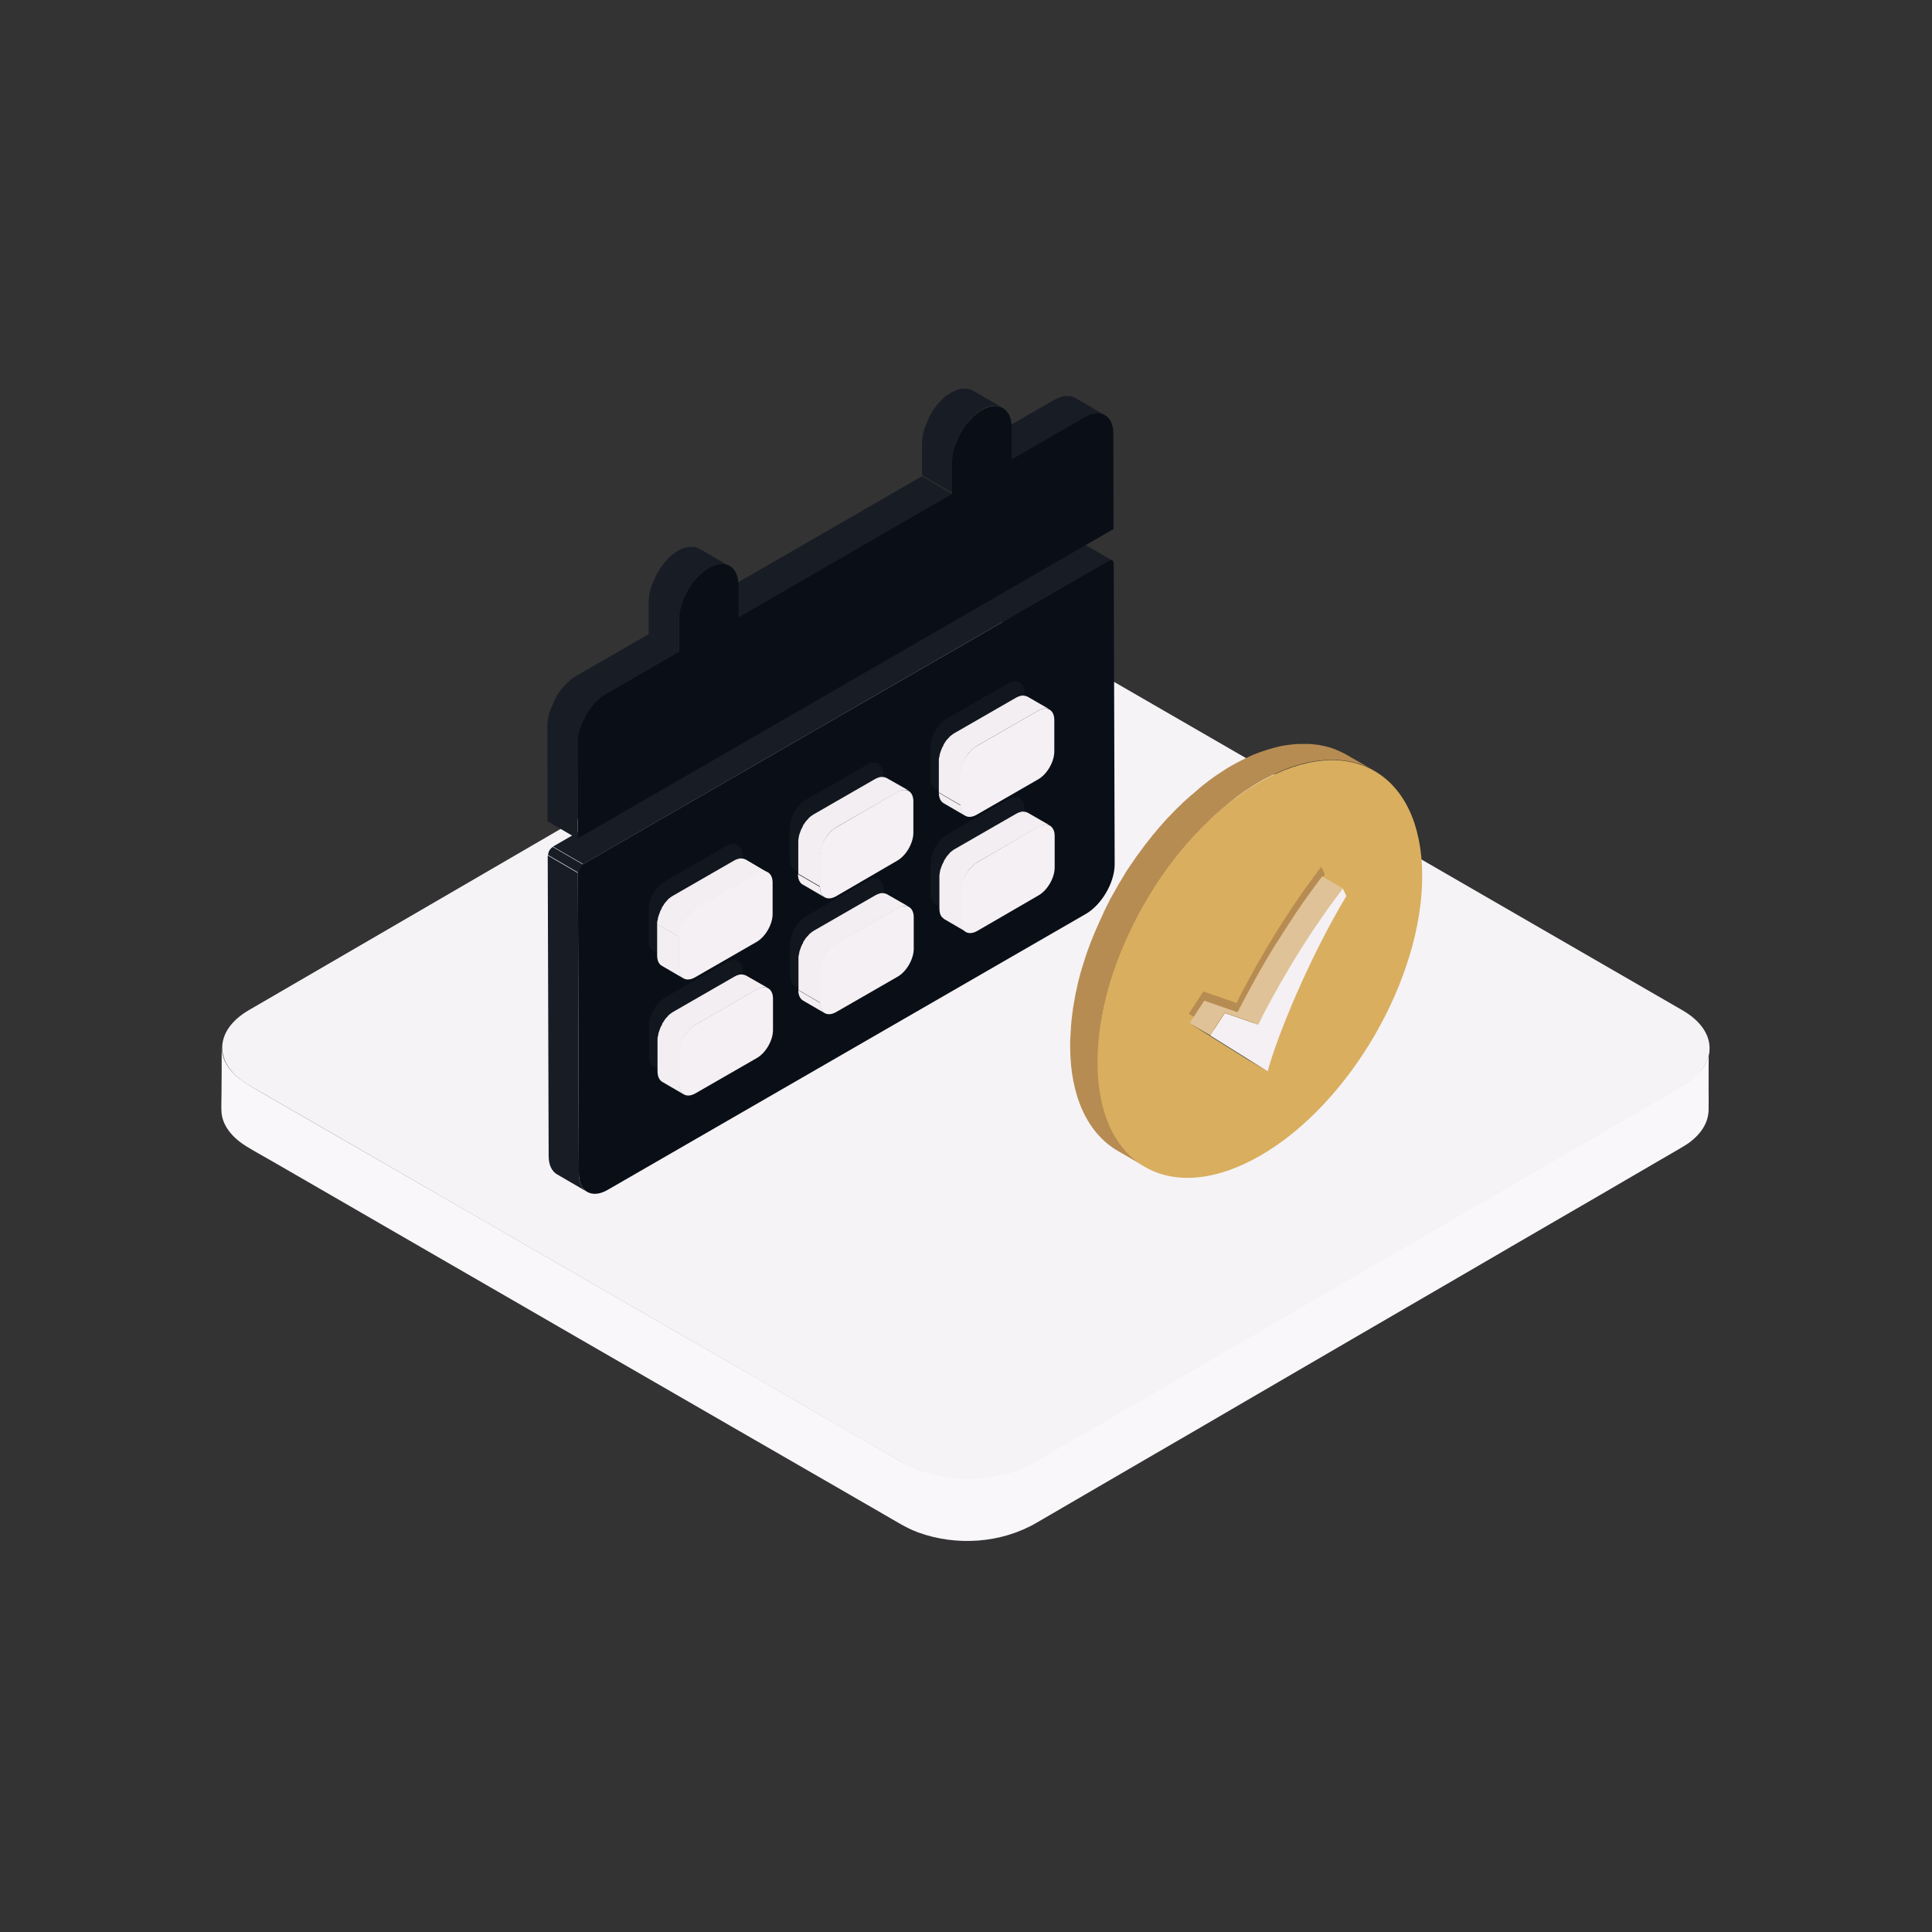 <!DOCTYPE svg PUBLIC "-//W3C//DTD SVG 1.1//EN" "http://www.w3.org/Graphics/SVG/1.1/DTD/svg11.dtd">
<!-- Uploaded to: SVG Repo, www.svgrepo.com, Transformed by: SVG Repo Mixer Tools -->
<svg width="800px" height="800px" viewBox="0 0 1024 1024" class="icon" version="1.1" xmlns="http://www.w3.org/2000/svg" fill="#000000">
<rect x="0" y="0" width="1024" height="1024" fill="#333333" stroke="none"/>
<g id="SVGRepo_bgCarrier" stroke-width="0"/>
<g id="SVGRepo_tracerCarrier" stroke-linecap="round" stroke-linejoin="round"/>
<g id="SVGRepo_iconCarrier">
<path d="M906 557c-1.1 11-11.2 16.5-19.8 21.5-8 4.6-16 9.3-23.9 13.9-12.8 7.4-25.5 14.8-38.3 22.2-16 9.3-31.9 18.6-47.9 27.8-17.6 10.2-35.2 20.5-52.9 30.7-17.7 10.3-35.4 20.6-53.2 30.9-16.3 9.5-32.5 18.9-48.8 28.4-13.3 7.7-26.5 15.4-39.8 23.1-8.7 5-17.4 10.1-26.1 15.1-6.6 3.8-12.8 7.6-20.3 9.8-19.5 5.6-41.1 3.7-58.7-6.5-6.3-3.7-12.7-7.3-19-11-11.6-6.7-23.1-13.3-34.7-20-15.2-8.8-30.4-17.6-45.6-26.3-17.3-10-34.7-20-52-30-17.9-10.3-35.8-20.7-53.7-31-16.9-9.8-33.8-19.5-50.8-29.3l-43.2-24.9c-10.3-6-20.7-11.9-31-17.9-4.7-2.7-9.4-5.4-14.1-8.2-7.4-4.3-14.7-11.1-14.7-20.3 0 8.4 0 16.8-0.1 25.3 0 3-0.2 6.1 0 9.2 0.6 8.1 7 14.4 13.7 18.4 4.1 2.5 8.3 4.8 12.5 7.2 10.8 6.2 21.6 12.5 32.4 18.7 15.6 9 31.1 18 46.7 27 18.5 10.7 37.1 21.4 55.6 32.1 19.3 11.2 38.6 22.3 58 33.5 18.4 10.6 36.7 21.2 55.1 31.8 15.3 8.8 30.5 17.6 45.8 26.4 10.3 6 20.7 11.9 31 17.9 6 3.4 11.9 7.3 18.4 9.7 20.3 7.4 44.1 5.8 62.8-5.1 7.1-4.1 14.2-8.3 21.3-12.4 13.1-7.6 26.2-15.2 39.2-22.8 17.1-9.9 34.1-19.8 51.2-29.8 19.1-11.1 38.2-22.2 57.2-33.3l57.3-33.3c17.1-10 34.2-19.9 51.4-29.9 13.3-7.7 26.6-15.4 39.9-23.2 7.3-4.3 14.7-8.5 22-12.8 2.2-1.3 4.5-2.6 6.6-4.1 5.6-4.2 10-10 10.1-17.3 0.1-3.7 0-7.3 0-11 0-7.3 0-14.7 0.1-22 0.4 0.7 0.4 1.3 0.3 1.8 0 0.2 0.1-0.2 0 0zM906.1 555.4z" fill="#F9F7FA"/>
<path d="M891.8 535.5c19 11 19.1 28.9 0.2 39.9L547.6 775.5c-18.9 11-49.8 11-68.8 0L132.1 575.3c-19-11-19.1-28.9-0.2-39.9l344.4-200.2c18.9-11 49.8-11 68.8 0l346.7 200.3z" fill="#F5F3F6"/>
<path d="M588.2 297c0.2 0 0.3-0.1 0.4-0.1h0.4c0.1 0 0.3 0.1 0.4 0.1l-16-9.3s-0.1 0-0.1-0.1c0 0-0.1 0-0.1-0.1h-0.5-0.1-0.1c-0.1 0-0.2 0-0.2 0.1h-0.1-0.1-0.1c-0.1 0.1-0.3 0.1-0.4 0.2L293.1 448.7l16 9.3 278.5-160.8c0.2-0.1 0.4-0.1 0.6-0.2zM306.8 622l-0.5-159.3-16-9.3 0.5 159.3c0 4.8 1.7 8.1 4.4 9.7l16 9.3c-2.7-1.6-4.4-4.9-4.4-9.7zM306.6 461.4c0.1-0.5 0.3-0.9 0.6-1.3 0.2-0.4 0.5-0.8 0.8-1.1 0.3-0.3 0.7-0.6 1-0.8l-16-9.3c-0.3 0.2-0.6 0.4-0.9 0.7l-0.1 0.1-0.1 0.1c-0.1 0.1-0.2 0.2-0.2 0.3-0.1 0.1-0.1 0.2-0.2 0.2-0.1 0.1-0.1 0.2-0.2 0.2 0 0.1-0.1 0.2-0.1 0.2 0 0.1-0.1 0.1-0.1 0.2s-0.1 0.2-0.1 0.2c0 0.1-0.1 0.2-0.1 0.2 0 0.1-0.1 0.2-0.1 0.2 0 0.1-0.1 0.2-0.1 0.3v0.2c0 0.1-0.1 0.2-0.1 0.3 0 0.1 0 0.3-0.1 0.4v0.5l16 9.3c-0.1-0.2-0.1-0.6 0.1-1.1z" fill="#181C25"/>
<path d="M587.6 297.2c1.5-0.9 2.7-0.2 2.7 1.6l0.5 159.3c0 9.6-6.8 21.3-15.1 26.2L322 630.7c-8.3 4.8-15.2 0.9-15.2-8.7l-0.5-159.3c0-1.7 1.2-3.8 2.7-4.7l278.6-160.8z" fill="#0A0F17"/>
<path d="M577.5 220c0.4-0.1 0.7-0.3 1.1-0.4 0.2-0.1 0.5-0.1 0.7-0.2 0.2-0.1 0.4-0.1 0.6-0.1 0.3-0.1 0.5-0.1 0.8-0.1h1.7c0.4 0 0.8 0.1 1.1 0.1 0.1 0 0.2 0 0.3 0.1 0.3 0.1 0.6 0.1 0.8 0.2 0.1 0 0.2 0.1 0.3 0.1 0.3 0.1 0.7 0.3 1 0.5l-16-9.3h-0.1c-0.2-0.1-0.5-0.3-0.8-0.4 0 0-0.1 0-0.1-0.1-0.1 0-0.2-0.1-0.3-0.1-0.1 0-0.3-0.1-0.4-0.1-0.1 0-0.3-0.1-0.4-0.1-0.1 0-0.2 0-0.3-0.1h-0.2c-0.3-0.1-0.6-0.1-0.9-0.1h-2.2c-0.1 0-0.2 0.1-0.4 0.1s-0.4 0.1-0.6 0.1c-0.1 0-0.2 0-0.3 0.1-0.1 0-0.2 0.1-0.3 0.1-0.4 0.1-0.7 0.2-1.1 0.4-0.1 0-0.3 0.1-0.4 0.1-0.1 0-0.1 0.1-0.2 0.1-0.6 0.3-1.2 0.6-1.9 0.9l-38.7 22.3 16 9.3 38.7-22.3c0.6-0.4 1.3-0.7 1.9-0.9 0.2-0.1 0.4-0.2 0.6-0.2z" fill="#181C25"/>
<path d="M515.6 207s-0.1 0 0 0c-0.3-0.2-0.6-0.3-0.9-0.4 0 0-0.1 0-0.2-0.1-0.1 0-0.2-0.1-0.3-0.1-0.1 0-0.3-0.1-0.4-0.1-0.1 0-0.3-0.1-0.4-0.1-0.1 0-0.2 0-0.3-0.1h-0.2c-0.3-0.1-0.6-0.1-1-0.1h-2.2c-0.1 0-0.3 0.1-0.4 0.1-0.2 0-0.4 0.1-0.6 0.1-0.1 0-0.2 0-0.4 0.1-0.1 0-0.2 0.1-0.3 0.1-0.4 0.1-0.7 0.2-1.1 0.4-0.1 0.1-0.3 0.1-0.4 0.1-0.1 0-0.1 0.1-0.2 0.1-0.6 0.3-1.3 0.6-2 1l-1.5 0.9c-0.2 0.1-0.3 0.2-0.5 0.3-0.3 0.2-0.7 0.5-1 0.7-0.2 0.1-0.4 0.3-0.5 0.4-0.3 0.3-0.6 0.5-0.9 0.8-0.2 0.2-0.4 0.3-0.5 0.5l-0.3 0.3c-0.1 0.1-0.2 0.2-0.3 0.4l-1.1 1.1-0.3 0.3-0.3 0.3c-0.2 0.2-0.4 0.5-0.6 0.8-0.1 0.2-0.3 0.3-0.4 0.5-0.1 0.1-0.2 0.3-0.3 0.4-0.2 0.2-0.3 0.4-0.4 0.6-0.1 0.1-0.2 0.3-0.3 0.4-0.2 0.2-0.3 0.5-0.5 0.7-0.1 0.2-0.2 0.3-0.3 0.5 0 0.1-0.1 0.1-0.1 0.2-0.3 0.4-0.6 0.9-0.8 1.3v0.1c-0.1 0.1-0.1 0.2-0.2 0.3-0.2 0.3-0.4 0.6-0.5 1-0.1 0.1-0.2 0.3-0.2 0.4-0.1 0.2-0.2 0.3-0.2 0.5-0.1 0.1-0.1 0.3-0.2 0.4-0.2 0.4-0.3 0.7-0.5 1.1 0 0.1-0.1 0.2-0.1 0.2v0.1c-0.2 0.5-0.4 0.9-0.6 1.4 0 0.1-0.1 0.2-0.1 0.2-0.1 0.2-0.1 0.3-0.2 0.5s-0.2 0.5-0.3 0.7c-0.1 0.2-0.1 0.4-0.2 0.5-0.1 0.2-0.1 0.4-0.2 0.7 0 0.1-0.1 0.3-0.1 0.4-0.1 0.2-0.1 0.5-0.2 0.7-0.1 0.3-0.1 0.5-0.2 0.8 0 0.1-0.1 0.2-0.1 0.3 0 0.2-0.1 0.4-0.1 0.6-0.1 0.4-0.2 0.8-0.2 1.2 0 0.1 0 0.2-0.1 0.4v0.3c-0.1 0.9-0.2 1.8-0.2 2.7v17l16 9.3v-17c0-0.9 0.1-1.8 0.2-2.7 0-0.2 0-0.5 0.1-0.7 0.1-0.4 0.1-0.8 0.2-1.2 0.1-0.3 0.1-0.6 0.2-0.9 0.1-0.3 0.1-0.5 0.2-0.8 0.1-0.4 0.2-0.7 0.3-1.1 0.1-0.2 0.1-0.4 0.2-0.7 0.1-0.4 0.3-0.8 0.4-1.3 0.1-0.2 0.1-0.3 0.2-0.5 0.2-0.6 0.5-1.2 0.7-1.7 0-0.1 0.1-0.2 0.1-0.2 0.2-0.5 0.5-1 0.7-1.5 0.1-0.2 0.2-0.3 0.2-0.5 0.2-0.5 0.5-0.9 0.8-1.4 0.1-0.1 0.1-0.2 0.2-0.3 0.3-0.5 0.7-1.1 1-1.6 0.1-0.2 0.2-0.3 0.3-0.4 0.3-0.4 0.5-0.8 0.8-1.1 0.1-0.2 0.3-0.4 0.4-0.6 0.2-0.3 0.5-0.6 0.7-0.9 0.2-0.3 0.4-0.5 0.6-0.8 0.2-0.2 0.4-0.5 0.6-0.7 0.3-0.4 0.7-0.8 1-1.1l0.7-0.7c0.2-0.2 0.4-0.3 0.5-0.5 0.3-0.3 0.6-0.5 0.9-0.8 0.2-0.1 0.4-0.3 0.5-0.4 0.3-0.3 0.7-0.5 1-0.7 0.2-0.1 0.3-0.2 0.5-0.3 0.5-0.3 1-0.7 1.5-1 0.7-0.4 1.3-0.7 2-1 0.2-0.1 0.4-0.2 0.6-0.2 0.4-0.1 0.7-0.3 1.1-0.4 0.2-0.1 0.5-0.1 0.7-0.2 0.2-0.1 0.4-0.1 0.6-0.1 0.3-0.1 0.6-0.1 0.8-0.1h1.7c0.4 0 0.8 0.1 1.2 0.1 0.1 0 0.2 0 0.3 0.1l0.9 0.3c0.1 0 0.2 0.1 0.3 0.1 0.4 0.1 0.7 0.3 1 0.5l-16-9.2zM391.5 327l-16-9.3 113.2-65.3 16 9.3z" fill="#181C25"/>
<path d="M360.2 324.8c0.1-0.4 0.1-0.8 0.2-1.2 0.1-0.3 0.1-0.6 0.2-0.9 0.1-0.3 0.1-0.5 0.2-0.8 0.1-0.4 0.2-0.7 0.3-1.1 0.1-0.2 0.1-0.4 0.2-0.7 0.1-0.4 0.3-0.8 0.4-1.3 0.1-0.2 0.1-0.3 0.2-0.5 0.2-0.6 0.5-1.2 0.7-1.7 0-0.1 0.1-0.1 0.1-0.2 0.2-0.5 0.5-1 0.7-1.5 0.1-0.2 0.2-0.3 0.2-0.5 0.2-0.5 0.5-0.9 0.8-1.4 0.1-0.1 0.1-0.2 0.2-0.3 0.3-0.5 0.7-1.1 1-1.6 0.1-0.2 0.2-0.3 0.3-0.4 0.3-0.4 0.5-0.8 0.8-1.1 0.1-0.2 0.3-0.4 0.4-0.6 0.2-0.3 0.5-0.6 0.7-0.9 0.2-0.3 0.4-0.5 0.6-0.8 0.2-0.2 0.4-0.5 0.6-0.7 0.3-0.4 0.7-0.8 1-1.1l0.7-0.7c0.2-0.2 0.4-0.3 0.5-0.5 0.3-0.3 0.6-0.5 0.9-0.8 0.2-0.1 0.4-0.3 0.5-0.4 0.3-0.3 0.7-0.5 1-0.7 0.2-0.1 0.3-0.2 0.5-0.3 0.5-0.3 1-0.7 1.5-1 0.7-0.4 1.3-0.7 2-1 0.2-0.1 0.4-0.2 0.6-0.2 0.4-0.1 0.7-0.3 1.1-0.4 0.2-0.1 0.5-0.1 0.7-0.2 0.2-0.1 0.4-0.1 0.6-0.1 0.3-0.1 0.6-0.1 0.8-0.1h1.7c0.4 0 0.8 0.1 1.2 0.1 0.1 0 0.2 0 0.3 0.1l0.9 0.3c0.1 0 0.2 0.1 0.3 0.1 0.4 0.1 0.7 0.3 1 0.5l-16-9.3h-0.1c-0.3-0.1-0.5-0.3-0.8-0.4 0 0-0.1 0-0.2-0.1-0.1 0-0.2-0.1-0.3-0.1-0.1 0-0.3-0.1-0.4-0.1-0.1 0-0.3-0.1-0.4-0.1-0.1 0-0.2 0-0.3-0.1h-0.2c-0.3-0.1-0.6-0.1-1-0.1h-2.3c-0.1 0-0.3 0.1-0.4 0.1-0.2 0-0.4 0.1-0.6 0.1-0.1 0-0.2 0-0.4 0.1-0.1 0-0.2 0.1-0.3 0.1-0.4 0.1-0.7 0.2-1.1 0.4-0.1 0.1-0.3 0.1-0.4 0.1-0.1 0-0.1 0.1-0.2 0.1-0.6 0.3-1.3 0.6-2 1-0.5 0.3-1 0.6-1.5 1-0.2 0.1-0.3 0.2-0.5 0.3-0.3 0.2-0.7 0.5-1 0.7-0.2 0.1-0.4 0.3-0.5 0.4-0.3 0.3-0.6 0.5-0.9 0.8-0.2 0.2-0.4 0.3-0.5 0.5l-0.3 0.3c-0.1 0.1-0.2 0.2-0.3 0.4-0.4 0.4-0.7 0.7-1 1.1-0.1 0.1-0.2 0.2-0.3 0.4l-0.3 0.3c-0.2 0.2-0.4 0.5-0.6 0.8-0.1 0.2-0.3 0.3-0.4 0.5-0.1 0.1-0.2 0.3-0.3 0.4-0.2 0.2-0.3 0.4-0.4 0.6-0.1 0.1-0.2 0.3-0.3 0.4-0.2 0.2-0.3 0.5-0.5 0.7-0.1 0.2-0.2 0.3-0.3 0.5 0 0.1-0.1 0.1-0.1 0.2-0.3 0.4-0.6 0.9-0.8 1.3 0 0 0 0.1-0.1 0.1-0.1 0.1-0.1 0.2-0.2 0.3-0.2 0.3-0.4 0.6-0.5 1-0.1 0.1-0.1 0.3-0.2 0.4-0.1 0.2-0.2 0.3-0.2 0.5-0.1 0.1-0.1 0.3-0.2 0.4-0.2 0.4-0.3 0.7-0.5 1.1 0 0.1-0.1 0.2-0.1 0.2v0.1c-0.2 0.5-0.4 0.9-0.6 1.4 0 0.1-0.1 0.2-0.1 0.2-0.1 0.2-0.1 0.3-0.2 0.5s-0.2 0.5-0.3 0.7c-0.1 0.2-0.1 0.4-0.2 0.5-0.1 0.2-0.1 0.4-0.2 0.7 0 0.1-0.1 0.3-0.1 0.4-0.1 0.2-0.1 0.5-0.2 0.7-0.1 0.3-0.1 0.5-0.2 0.8 0 0.1-0.1 0.2-0.1 0.3 0 0.2-0.1 0.4-0.1 0.6-0.1 0.4-0.2 0.8-0.2 1.2 0 0.1 0 0.2-0.1 0.4v0.3c-0.1 0.9-0.2 1.8-0.2 2.7v17l16 9.3v-17c0-0.9 0.1-1.8 0.2-2.7 0.1-0.3 0.2-0.5 0.2-0.8z" fill="#181C25"/>
<path d="M520.4 217.4c8.7-5 15.8-0.9 15.8 9v17l38.7-22.3c8.3-4.8 15.2-0.9 15.2 8.6l0.1 50.7-284 164-0.1-50.7c0-9.6 6.8-21.3 15.1-26.1l38.7-22.3v-17c0-10 7.1-22.2 15.7-27.2 8.7-5 15.8-1 15.8 9v17l113.2-65.4v-17c0.1-10 7.1-22.3 15.8-27.3z" fill="#0A0F17"/>
<path d="M344 336l-38.7 22.3c-0.8 0.5-1.6 1-2.3 1.6-0.1 0.1-0.3 0.2-0.4 0.3-0.7 0.6-1.4 1.2-2.1 1.9l-0.2 0.2-0.3 0.3c-0.3 0.3-0.7 0.7-1 1.1l-0.3 0.3-0.3 0.3c-0.2 0.2-0.4 0.5-0.6 0.7-0.1 0.2-0.3 0.3-0.4 0.5-0.1 0.1-0.2 0.3-0.3 0.4-0.1 0.2-0.3 0.4-0.4 0.6-0.1 0.1-0.2 0.3-0.3 0.4-0.2 0.2-0.3 0.5-0.5 0.7-0.1 0.1-0.2 0.3-0.3 0.4 0 0.1-0.1 0.1-0.1 0.2-0.3 0.4-0.5 0.9-0.8 1.3v0.1c0 0.1-0.1 0.2-0.1 0.3-0.2 0.3-0.4 0.6-0.5 1-0.1 0.1-0.1 0.3-0.2 0.4-0.1 0.2-0.2 0.3-0.2 0.5-0.1 0.1-0.1 0.3-0.2 0.4-0.2 0.3-0.3 0.7-0.5 1 0 0.1-0.1 0.2-0.1 0.2v0.1c-0.2 0.5-0.4 0.9-0.6 1.4 0 0.1-0.1 0.2-0.1 0.2-0.1 0.2-0.1 0.3-0.2 0.5s-0.2 0.5-0.3 0.7c-0.1 0.2-0.1 0.3-0.2 0.5s-0.1 0.4-0.2 0.6c0 0.1-0.1 0.3-0.1 0.4-0.1 0.2-0.1 0.4-0.2 0.7-0.1 0.3-0.1 0.5-0.2 0.8 0 0.1-0.1 0.2-0.1 0.3 0 0.2-0.1 0.4-0.1 0.6-0.1 0.4-0.1 0.8-0.2 1.2 0 0.1 0 0.2-0.1 0.3v0.3c-0.1 0.9-0.2 1.8-0.2 2.6l4.5 2.6-4.5-2.6 0.1 50.7 16 9.3-0.1-50.7c0-0.9 0.1-1.7 0.2-2.6 0-0.2 0-0.4 0.1-0.7 0.1-0.4 0.1-0.8 0.2-1.2 0.1-0.3 0.1-0.6 0.2-0.8 0.1-0.3 0.1-0.5 0.2-0.8 0.1-0.4 0.2-0.7 0.3-1.1 0.1-0.2 0.1-0.4 0.2-0.6 0.1-0.4 0.3-0.8 0.4-1.2 0.1-0.2 0.1-0.3 0.2-0.5 0.2-0.6 0.4-1.1 0.7-1.7 0-0.1 0.1-0.2 0.1-0.2 0.2-0.5 0.4-1 0.7-1.4 0.1-0.2 0.2-0.3 0.2-0.5 0.2-0.5 0.5-0.9 0.7-1.4 0-0.1 0.1-0.2 0.1-0.3 0.3-0.5 0.6-1 1-1.6 0.1-0.1 0.2-0.3 0.3-0.4 0.2-0.4 0.5-0.7 0.8-1.1 0.1-0.2 0.3-0.4 0.4-0.6 0.2-0.3 0.5-0.6 0.7-0.9 0.2-0.2 0.4-0.5 0.6-0.7 0.2-0.2 0.4-0.4 0.6-0.7 0.3-0.4 0.7-0.7 1-1.1l0.5-0.5c0.7-0.7 1.4-1.3 2.1-1.9 0.1-0.1 0.3-0.2 0.4-0.3 0.8-0.6 1.5-1.1 2.3-1.6l38.7-22.3-16-9.2z" fill="#181C25"/>
<path d="M385.1 509.9c4.7-2.7 8.6-0.5 8.6 4.9v16.7c0 5.4-3.8 12.1-8.6 14.8L352.6 565c-4.7 2.7-8.6 0.5-8.6-4.9v-16.7c0-5.4 3.8-12.1 8.6-14.8l32.5-18.7zM384.9 448.4c4.7-2.7 8.6-0.5 8.6 4.9V470c0 5.4-3.8 12.1-8.6 14.8l-32.5 18.7c-4.7 2.7-8.6 0.5-8.6-4.9v-16.7c0-5.4 3.8-12.1 8.6-14.8l32.5-18.7zM459.8 466.8c4.7-2.7 8.6-0.5 8.6 4.9v16.7c0 5.4-3.8 12.1-8.6 14.8L427.4 522c-4.7 2.7-8.6 0.5-8.6-4.9v-16.7c0-5.4 3.8-12.1 8.5-14.8l32.5-18.8zM459.6 405.3c4.7-2.7 8.6-0.5 8.6 4.9v16.7c0 5.4-3.8 12.1-8.6 14.8l-32.5 18.7c-4.7 2.7-8.6 0.5-8.6-4.9v-16.7c0-5.4 3.8-12.1 8.5-14.8l32.6-18.7zM534.4 423.7c4.7-2.7 8.6-0.5 8.6 4.9v16.7c0 5.4-3.8 12.1-8.6 14.8l-32.5 18.7c-4.7 2.7-8.6 0.5-8.6-4.9v-16.7c0-5.4 3.8-12.1 8.6-14.8l32.5-18.7zM534.3 362.2c4.7-2.7 8.6-0.5 8.6 4.9v16.7c0 5.4-3.8 12.1-8.6 14.8l-32.5 18.7c-4.7 2.7-8.6 0.5-8.6-4.9v-16.7c0-5.4 3.8-12.1 8.6-14.8l32.5-18.7z" fill="#12161E"/>
<path d="M395.5 517.1s0-0.1 0 0c-0.2-0.1-0.3-0.2-0.5-0.2-0.1-0.1-0.3-0.1-0.5-0.2-0.1 0-0.2 0-0.3-0.1h-0.1-0.1c-0.2 0-0.3 0-0.5-0.1h-0.8-0.4c-0.2 0-0.5 0.1-0.8 0.2-0.1 0-0.2 0.1-0.3 0.1-0.1 0-0.2 0.1-0.3 0.1-0.1 0-0.3 0.1-0.4 0.1l-1.2 0.6-32.5 18.7c-0.5 0.3-1.1 0.7-1.6 1.1-0.2 0.1-0.3 0.3-0.5 0.4-0.2 0.2-0.5 0.4-0.7 0.7-0.1 0.1-0.2 0.2-0.3 0.4l-0.3 0.3-0.3 0.3c-0.2 0.3-0.5 0.6-0.7 0.9-0.1 0.1-0.2 0.2-0.2 0.3 0 0.1-0.1 0.1-0.1 0.2-0.1 0.1-0.1 0.2-0.2 0.3-0.2 0.2-0.3 0.5-0.5 0.7-0.2 0.2-0.3 0.5-0.4 0.7v0.2l-0.3 0.6c-0.1 0.2-0.3 0.5-0.4 0.7l-0.3 0.6v0.1c-0.1 0.3-0.2 0.5-0.3 0.8-0.1 0.3-0.2 0.5-0.3 0.8 0 0.1-0.1 0.3-0.1 0.4 0 0.1 0 0.1-0.1 0.2 0 0.1-0.1 0.2-0.1 0.3-0.1 0.3-0.2 0.7-0.2 1 0 0.2-0.1 0.4-0.1 0.6 0 0.1 0 0.2-0.1 0.3 0 0.1 0 0.2-0.1 0.3-0.1 0.6-0.1 1.1-0.1 1.7v16.7c0 2.7 1 4.6 2.5 5.5l11.7 6.8c-1.5-0.9-2.5-2.8-2.5-5.5V558c0-0.6 0.1-1.3 0.2-2 0-0.1 0-0.2 0.1-0.3 0.1-0.6 0.2-1.2 0.4-1.9 0-0.1 0-0.1 0.1-0.2 0.2-0.7 0.5-1.4 0.7-2v-0.1c0.3-0.7 0.6-1.3 1-2v-0.1l1.2-1.8c0-0.1 0.1-0.1 0.1-0.2 0.4-0.5 0.8-1 1.3-1.5l0.3-0.3c0.3-0.4 0.7-0.7 1.1-1 0.2-0.1 0.3-0.3 0.5-0.4 0.5-0.4 1.1-0.8 1.6-1.1l32.5-18.7c0.5-0.3 1.1-0.5 1.6-0.7 0.1 0 0.2-0.1 0.3-0.1 0.5-0.2 1-0.3 1.4-0.3h0.1c0.5 0 0.9 0 1.4 0.1h0.1c0.4 0.1 0.9 0.2 1.2 0.5l-11.9-6.8z" fill="#F2EEF2"/>
<path d="M401.1 524.4c4.7-2.7 8.6-0.5 8.6 4.9V546c0 5.4-3.8 12.1-8.6 14.8l-32.5 18.7c-4.7 2.7-8.6 0.5-8.6-4.9v-16.7c0-5.4 3.8-12.1 8.6-14.8l32.5-18.7z" fill="#F4F0F4"/>
<path d="M350.8 511.9l11.7 6.8c-1.5-0.9-2.5-2.8-2.5-5.5v-16.7l-11.7-6.8v16.7c0 2.7 0.9 4.6 2.5 5.5z" fill="#F2EEF2"/>
<path d="M395.3 455.6c0-0.1 0-0.1 0 0-0.2-0.1-0.3-0.2-0.5-0.2-0.1-0.1-0.3-0.1-0.5-0.2-0.1 0-0.2 0-0.3-0.1h-0.1-0.1c-0.2 0-0.3 0-0.5-0.1h-0.8-0.4c-0.2 0-0.5 0.1-0.8 0.2-0.1 0-0.2 0.1-0.3 0.1-0.1 0-0.2 0.1-0.3 0.1-0.1 0-0.3 0.1-0.4 0.1l-1.2 0.6-32.5 18.7c-0.5 0.3-1.1 0.7-1.6 1.1-0.2 0.1-0.3 0.3-0.5 0.4-0.3 0.2-0.5 0.4-0.7 0.7-0.1 0.1-0.2 0.2-0.3 0.4l-0.3 0.3-0.3 0.3c-0.2 0.3-0.5 0.6-0.7 0.9-0.1 0.1-0.2 0.2-0.2 0.3 0 0.1-0.1 0.1-0.1 0.2-0.1 0.1-0.1 0.2-0.2 0.3-0.2 0.2-0.3 0.5-0.5 0.7-0.2 0.2-0.3 0.5-0.4 0.7v0.2l-0.3 0.6c-0.1 0.2-0.3 0.5-0.4 0.7-0.1 0.2-0.2 0.4-0.3 0.7v0.1c-0.1 0.3-0.2 0.5-0.3 0.8-0.1 0.3-0.2 0.5-0.3 0.8 0 0.1-0.1 0.3-0.1 0.4 0 0.1 0 0.1-0.1 0.2 0 0.1-0.1 0.2-0.1 0.3-0.1 0.3-0.2 0.7-0.2 1 0 0.2-0.1 0.4-0.1 0.6 0 0.1 0 0.2-0.1 0.3 0 0.1 0 0.2-0.1 0.3-0.1 0.6-0.1 1.1-0.1 1.7l11.7 6.8c0-0.6 0.1-1.3 0.2-2 0-0.1 0-0.2 0.1-0.3 0.1-0.6 0.2-1.2 0.4-1.9 0-0.1 0-0.1 0.1-0.2 0.2-0.7 0.5-1.4 0.7-2 0.3-0.7 0.6-1.4 1-2v-0.1l1.2-1.8c0-0.1 0.1-0.1 0.1-0.2 0.4-0.5 0.8-1 1.3-1.5l0.3-0.3c0.3-0.4 0.7-0.7 1.1-1 0.2-0.1 0.3-0.3 0.5-0.4 0.5-0.4 1.1-0.8 1.6-1.1l32.5-18.7c0.5-0.3 1.1-0.5 1.6-0.7 0.1 0 0.2-0.1 0.3-0.1 0.5-0.2 1-0.3 1.4-0.3h0.1c0.5 0 0.9 0 1.4 0.1h0.1c0.4 0.1 0.9 0.2 1.2 0.5l-11.9-7z" fill="#F2EEF2"/>
<path d="M400.9 462.9c4.7-2.7 8.6-0.5 8.6 4.9v16.7c0 5.4-3.8 12.1-8.6 14.8L368.4 518c-4.7 2.7-8.6 0.5-8.6-4.9v-16.7c0-5.4 3.8-12.1 8.6-14.8l32.5-18.7z" fill="#F4F0F4"/>
<path d="M434.8 531.6l-11.7-6.8c0 2.7 1 4.6 2.5 5.5l11.7 6.8c-1.6-0.9-2.5-2.8-2.5-5.5zM470.2 474c-0.1-0.1-0.1-0.1 0 0-0.2-0.1-0.3-0.2-0.5-0.2-0.1-0.1-0.3-0.1-0.5-0.2-0.1 0-0.2 0-0.3-0.1h-0.1-0.1c-0.2 0-0.3 0-0.5-0.1h-0.8-0.4c-0.2 0-0.5 0.1-0.8 0.2-0.1 0-0.2 0.1-0.3 0.1-0.1 0-0.2 0.1-0.3 0.1-0.1 0-0.3 0.1-0.4 0.1l-1.2 0.6-32.5 18.7c-0.5 0.3-1.1 0.7-1.6 1.1-0.2 0.1-0.3 0.3-0.5 0.4-0.2 0.2-0.5 0.4-0.7 0.7-0.1 0.1-0.2 0.2-0.3 0.4l-0.3 0.3-0.3 0.3c-0.2 0.3-0.5 0.6-0.7 0.8-0.1 0.1-0.2 0.2-0.2 0.3 0 0.1-0.1 0.1-0.1 0.2-0.1 0.1-0.1 0.2-0.2 0.3-0.2 0.2-0.3 0.5-0.5 0.7-0.2 0.2-0.3 0.5-0.4 0.7v0.2l-0.3 0.6c-0.1 0.2-0.3 0.5-0.4 0.7-0.1 0.2-0.2 0.4-0.3 0.7-0.1 0.3-0.2 0.5-0.3 0.8-0.1 0.3-0.2 0.5-0.3 0.8 0 0.1-0.1 0.3-0.1 0.4 0 0.1 0 0.1-0.1 0.2 0 0.1-0.1 0.2-0.1 0.3-0.1 0.3-0.2 0.7-0.2 1 0 0.2-0.1 0.4-0.1 0.6 0 0.1 0 0.2-0.1 0.3 0 0.1 0 0.2-0.1 0.3-0.1 0.6-0.1 1.1-0.1 1.7v16.7l11.7 6.8v-16.7c0-0.6 0.1-1.3 0.2-2 0-0.1 0-0.2 0.1-0.3 0.1-0.6 0.2-1.2 0.4-1.9 0-0.1 0-0.1 0.1-0.2 0.2-0.7 0.5-1.4 0.7-2 0.3-0.7 0.6-1.4 1-2v-0.1l1.2-1.8c0-0.1 0.1-0.1 0.1-0.2 0.4-0.5 0.8-1 1.3-1.5l0.3-0.3c0.3-0.4 0.7-0.7 1.1-1 0.2-0.1 0.3-0.3 0.5-0.4 0.5-0.4 1.1-0.8 1.6-1.1l32.5-18.7c0.5-0.3 1.1-0.5 1.6-0.7 0.1 0 0.2-0.1 0.3-0.1 0.5-0.2 1-0.3 1.4-0.3h0.1c0.5 0 0.9 0 1.4 0.1h0.1c0.4 0.1 0.9 0.2 1.2 0.5l-11.9-6.8z" fill="#F2EEF2"/>
<path d="M475.7 481.3c4.7-2.7 8.6-0.5 8.6 4.9v16.7c0 5.4-3.8 12.1-8.6 14.8l-32.5 18.7c-4.7 2.7-8.6 0.5-8.6-4.9v-16.7c0-5.4 3.8-12.1 8.5-14.8l32.6-18.7z" fill="#F4F0F4"/>
<path d="M434.6 470.1l-11.7-6.8c0 0.7 0.1 1.3 0.2 1.9 0.3 1.7 1.2 3 2.3 3.6l11.7 6.8c-1.5-1-2.5-2.9-2.5-5.5zM470 412.4c-0.2-0.1-0.3-0.2-0.5-0.2-0.1-0.1-0.3-0.1-0.5-0.2-0.1 0-0.2 0-0.3-0.1h-0.1-0.1c-0.2 0-0.3 0-0.5-0.1h-0.8-0.4c-0.2 0-0.5 0.1-0.8 0.2-0.1 0-0.2 0.1-0.3 0.1-0.1 0-0.2 0.1-0.3 0.1-0.1 0-0.3 0.1-0.4 0.1l-1.2 0.6-32.5 18.7c-0.5 0.3-1.1 0.7-1.6 1.1-0.2 0.1-0.3 0.3-0.5 0.4-0.2 0.2-0.5 0.4-0.7 0.7-0.1 0.1-0.2 0.2-0.3 0.4l-0.3 0.3-0.3 0.3c-0.2 0.3-0.5 0.6-0.7 0.8-0.1 0.1-0.2 0.2-0.2 0.3 0 0.1-0.1 0.1-0.1 0.2-0.1 0.1-0.1 0.2-0.2 0.3-0.2 0.2-0.3 0.5-0.5 0.7-0.2 0.2-0.3 0.5-0.4 0.7v0.2l-0.3 0.6c-0.1 0.2-0.3 0.5-0.4 0.7-0.1 0.2-0.2 0.4-0.3 0.7-0.1 0.3-0.2 0.5-0.3 0.8-0.1 0.3-0.2 0.5-0.3 0.8 0 0.1-0.1 0.3-0.1 0.4 0 0.1 0 0.1-0.1 0.2 0 0.1-0.1 0.2-0.1 0.3-0.1 0.3-0.2 0.7-0.2 1 0 0.2-0.1 0.4-0.1 0.6 0 0.1 0 0.2-0.1 0.3v0.3c-0.1 0.6-0.1 1.1-0.1 1.7v16.7l11.7 6.8v-16.7c0-0.6 0.1-1.3 0.2-2 0-0.1 0-0.2 0.1-0.3 0.1-0.6 0.2-1.2 0.4-1.9 0-0.1 0-0.1 0.1-0.2 0.2-0.7 0.5-1.4 0.7-2 0.3-0.7 0.6-1.3 1-2v-0.1l1.2-1.8c0-0.1 0.1-0.1 0.1-0.2 0.4-0.5 0.8-1 1.3-1.5l0.3-0.3c0.3-0.4 0.7-0.7 1.1-1 0.2-0.1 0.3-0.3 0.5-0.4 0.5-0.4 1.1-0.8 1.6-1.1l32.5-18.7c0.5-0.3 1.1-0.5 1.6-0.7 0.1 0 0.2-0.1 0.3-0.1 0.5-0.2 1-0.3 1.4-0.3h0.1c0.5 0 0.9 0 1.4 0.1h0.1c0.4 0.1 0.9 0.2 1.2 0.5l-12-6.8z" fill="#F2EEF2"/>
<path d="M475.5 419.8c4.7-2.7 8.6-0.5 8.6 4.9v16.7c0 5.4-3.8 12.1-8.6 14.8L443.2 475c-4.7 2.7-8.6 0.5-8.6-4.9v-16.7c0-5.4 3.8-12.1 8.5-14.8l32.4-18.8z" fill="#F4F0F4"/>
<path d="M544.8 430.8c-0.2-0.1-0.3-0.2-0.5-0.2-0.1-0.1-0.3-0.1-0.5-0.2-0.1 0-0.2 0-0.3-0.1h-0.1-0.1c-0.2 0-0.3 0-0.5-0.1h-0.8-0.4c-0.2 0-0.5 0.1-0.8 0.2-0.1 0-0.2 0.1-0.3 0.1-0.1 0-0.2 0.1-0.3 0.1-0.1 0-0.3 0.1-0.4 0.1l-1.2 0.6-32.5 18.7c-0.6 0.3-1.1 0.7-1.6 1.1-0.2 0.1-0.3 0.3-0.5 0.4-0.3 0.2-0.5 0.4-0.7 0.7-0.1 0.1-0.2 0.2-0.3 0.4l-0.3 0.3-0.3 0.3c-0.2 0.3-0.5 0.6-0.7 0.9-0.1 0.1-0.2 0.2-0.2 0.3 0 0.1-0.1 0.1-0.1 0.2-0.1 0.1-0.1 0.2-0.2 0.3-0.2 0.2-0.3 0.5-0.5 0.7-0.2 0.2-0.3 0.5-0.4 0.7v0.2l-0.3 0.6c-0.1 0.2-0.3 0.5-0.4 0.7-0.1 0.2-0.2 0.4-0.3 0.7-0.1 0.3-0.2 0.5-0.3 0.8-0.1 0.3-0.2 0.5-0.3 0.8 0 0.1-0.1 0.3-0.1 0.4 0 0.1 0 0.1-0.1 0.2 0 0.1-0.1 0.2-0.1 0.3-0.1 0.3-0.2 0.7-0.2 1 0 0.2-0.1 0.4-0.1 0.6 0 0.1 0 0.2-0.1 0.3v0.3c-0.1 0.6-0.1 1.1-0.1 1.7v16.7l9.2 5.3-9.2-5.3c0 2 0.5 3.6 1.5 4.6 0.3 0.3 0.7 0.6 1 0.9l11.7 6.8c-1.5-0.9-2.5-2.8-2.5-5.5v-16.7c0-0.6 0.1-1.3 0.2-2 0-0.1 0-0.2 0.1-0.3 0.1-0.6 0.2-1.2 0.4-1.9 0-0.1 0-0.1 0.1-0.2 0.2-0.7 0.5-1.4 0.7-2 0.3-0.7 0.6-1.4 1-2v-0.1l1.2-1.8c0-0.1 0.1-0.1 0.1-0.2 0.4-0.5 0.8-1 1.3-1.5l0.3-0.3c0.3-0.4 0.7-0.7 1.1-1 0.2-0.1 0.3-0.3 0.5-0.4 0.5-0.4 1.1-0.8 1.6-1.1l32.5-18.7c0.5-0.3 1.1-0.5 1.6-0.7 0.1 0 0.2-0.1 0.3-0.1 0.5-0.2 1-0.3 1.4-0.3h0.1c0.5 0 0.9 0 1.4 0.1h0.1c0.4 0.1 0.9 0.2 1.2 0.5l-12-6.9z" fill="#F2EEF2"/>
<path d="M550.4 438.2c4.7-2.7 8.6-0.5 8.6 4.9v16.7c0 5.4-3.8 12.1-8.6 14.8L518 493.4c-4.7 2.7-8.6 0.5-8.6-4.9v-16.7c0-5.4 3.8-12.1 8.6-14.8l32.4-18.8z" fill="#F4F0F4"/>
<path d="M500.1 425.7l11.7 6.8c-1.5-0.9-2.5-2.8-2.5-5.5l-11.7-6.8c0 2.7 1 4.6 2.5 5.5zM544.7 369.3c-0.1 0-0.1 0 0 0-0.2-0.1-0.3-0.2-0.5-0.2-0.1-0.1-0.3-0.1-0.5-0.2-0.1 0-0.2 0-0.3-0.1h-0.1-0.1c-0.2 0-0.3 0-0.5-0.1h-0.8-0.4c-0.2 0-0.5 0.1-0.8 0.2-0.1 0-0.2 0.1-0.3 0.1-0.1 0-0.2 0.1-0.3 0.1-0.1 0-0.3 0.1-0.4 0.1l-1.2 0.6-32.5 18.7c-0.6 0.3-1.1 0.7-1.6 1.1-0.2 0.1-0.3 0.3-0.5 0.4-0.3 0.2-0.5 0.4-0.8 0.7-0.1 0.1-0.2 0.2-0.3 0.4l-0.3 0.3-0.3 0.3c-0.2 0.3-0.5 0.6-0.7 0.8-0.1 0.1-0.2 0.2-0.2 0.3 0 0.1-0.1 0.1-0.1 0.2-0.1 0.1-0.1 0.2-0.2 0.3-0.2 0.2-0.3 0.5-0.5 0.7-0.2 0.2-0.3 0.5-0.4 0.7v0.2l-0.3 0.6c-0.1 0.2-0.3 0.5-0.4 0.7-0.1 0.2-0.2 0.4-0.3 0.7-0.1 0.3-0.2 0.5-0.3 0.8-0.1 0.3-0.2 0.5-0.3 0.8 0 0.1-0.1 0.3-0.1 0.4 0 0.1 0 0.1-0.1 0.2 0 0.1-0.1 0.2-0.1 0.3-0.1 0.3-0.2 0.7-0.2 1 0 0.2-0.1 0.4-0.1 0.6 0 0.1 0 0.2-0.1 0.3 0 0.1 0 0.2-0.1 0.3-0.1 0.6-0.1 1.1-0.1 1.7V420l11.7 6.8v-16.7c0-0.6 0.1-1.3 0.2-2 0-0.1 0-0.2 0.1-0.3 0.1-0.6 0.2-1.2 0.4-1.9 0-0.1 0-0.1 0.1-0.2 0.2-0.7 0.5-1.4 0.7-2 0.3-0.7 0.6-1.4 1-2v-0.1l1.2-1.8c0-0.1 0.1-0.1 0.1-0.2 0.4-0.5 0.8-1 1.3-1.5l0.3-0.3c0.3-0.4 0.7-0.7 1.1-1 0.2-0.1 0.3-0.3 0.5-0.4 0.5-0.4 1.1-0.8 1.6-1.1l32.5-18.7c0.5-0.3 1.1-0.5 1.6-0.7 0.1 0 0.2-0.1 0.3-0.1 0.5-0.2 1-0.3 1.4-0.3h0.1c0.5 0 0.9 0 1.4 0.1h0.1c0.4 0.1 0.9 0.2 1.2 0.5l-11.8-6.8z" fill="#F2EEF2"/>
<path d="M550.2 376.7c4.7-2.7 8.6-0.5 8.6 4.9v16.7c0 5.4-3.8 12.1-8.6 14.8l-32.5 18.7c-4.7 2.7-8.6 0.5-8.6-4.9v-16.7c0-5.4 3.8-12.1 8.6-14.8l32.5-18.7z" fill="#F4F0F4"/>
<path d="M713.8 400.1c-0.2-0.1-0.3-0.2-0.5-0.3l-2.4-1.2-0.6-0.3c-0.5-0.2-0.9-0.4-1.4-0.6-0.3-0.1-0.6-0.2-0.9-0.4-0.3-0.1-0.5-0.2-0.8-0.3-0.9-0.3-1.9-0.7-2.9-1h-0.2c-0.9-0.3-1.9-0.5-2.9-0.7-0.3-0.1-0.6-0.1-0.9-0.2-0.3-0.1-0.6-0.1-0.9-0.2-0.5-0.1-1.1-0.2-1.7-0.2-0.2 0-0.4-0.1-0.7-0.1-0.9-0.1-1.9-0.2-2.9-0.3H688.4c-0.5 0-1.1 0.1-1.6 0.1-0.4 0-0.8 0-1.1 0.1-1.2 0.1-2.3 0.2-3.5 0.4h-0.1c-1.3 0.2-2.6 0.4-3.9 0.7l-1.2 0.3-2.4 0.6c-0.1 0-0.2 0.1-0.2 0.1-1.5 0.4-3.1 0.9-4.6 1.4l-0.9 0.3c-1.3 0.4-2.5 0.9-3.8 1.4-0.2 0.1-0.3 0.1-0.5 0.2-1 0.4-2.1 0.9-3.1 1.4-0.1 0.1-0.3 0.1-0.4 0.2-1.2 0.5-2.3 1.1-3.5 1.7-0.3 0.2-0.7 0.4-1 0.5-1.3 0.7-2.6 1.4-4 2.2-1.4 0.8-2.8 1.6-4.1 2.5-0.4 0.3-0.9 0.6-1.3 0.9-0.9 0.6-1.8 1.2-2.8 1.8-0.5 0.4-1 0.7-1.5 1.1-0.8 0.6-1.7 1.2-2.5 1.8l-1.5 1.2c-0.8 0.6-1.7 1.3-2.5 2-0.5 0.4-1 0.8-1.4 1.2-0.9 0.8-1.9 1.6-2.8 2.4-0.3 0.3-0.7 0.6-1.1 0.9-1.3 1.1-2.5 2.3-3.8 3.4-0.3 0.2-0.5 0.5-0.8 0.8-0.8 0.8-1.7 1.6-2.5 2.4l-0.4 0.4c-1.5 1.5-2.9 3-4.4 4.5-0.1 0.1-0.1 0.2-0.2 0.2-1.4 1.5-2.7 3-4 4.5l-0.4 0.4-1.5 1.8c-0.5 0.6-1.1 1.3-1.6 1.9-0.7 0.8-1.3 1.6-2 2.5-0.5 0.6-1 1.3-1.5 1.9-0.1 0.1-0.2 0.2-0.3 0.4-0.2 0.2-0.3 0.4-0.5 0.6-1.6 2.1-3.2 4.3-4.8 6.5-0.2 0.2-0.3 0.4-0.5 0.7-0.1 0.1-0.1 0.2-0.2 0.3-1.5 2.1-2.9 4.3-4.4 6.5-0.1 0.2-0.3 0.4-0.4 0.6-0.2 0.3-0.4 0.6-0.6 1-1.1 1.8-2.2 3.6-3.3 5.5-0.2 0.3-0.4 0.6-0.5 0.9-0.1 0.1-0.1 0.2-0.2 0.3-1.2 2.1-2.4 4.2-3.6 6.4-0.1 0.2-0.2 0.3-0.3 0.5-0.2 0.4-0.4 0.7-0.5 1.1-0.9 1.7-1.8 3.4-2.6 5.2-0.2 0.4-0.4 0.7-0.5 1.1-0.1 0.2-0.2 0.4-0.3 0.7-1 2.2-2.1 4.4-3 6.6 0 0.1-0.1 0.1-0.1 0.2-0.1 0.2-0.2 0.5-0.3 0.7-0.9 2-1.7 4-2.5 6-0.1 0.3-0.3 0.6-0.4 1-0.1 0.3-0.2 0.5-0.3 0.8-0.9 2.4-1.8 4.8-2.6 7.2v0.1c-0.5 1.6-1 3.2-1.5 4.7-0.1 0.4-0.3 0.9-0.4 1.3-0.3 0.9-0.5 1.8-0.8 2.7-0.1 0.3-0.1 0.6-0.2 0.9-0.2 0.7-0.4 1.5-0.6 2.2-0.3 1-0.5 2-0.7 3-0.2 0.8-0.3 1.5-0.5 2.3-0.1 0.5-0.2 1-0.4 1.6-0.1 0.4-0.1 0.7-0.2 1.1-0.2 1.1-0.4 2.3-0.6 3.4-0.1 0.8-0.3 1.6-0.4 2.3-0.2 1.2-0.4 2.3-0.5 3.5-0.1 0.5-0.2 1.1-0.2 1.6 0 0.2-0.1 0.5-0.1 0.7-0.1 0.5-0.1 1.1-0.2 1.6l-0.3 3.3c-0.1 0.6-0.1 1.1-0.1 1.7-0.1 1.1-0.1 2.2-0.2 3.3 0 0.5-0.1 1-0.1 1.5-0.1 1.6-0.1 3.2-0.1 4.7 0.1 27.1 9.7 46.2 25.1 55.2l14.8 8.6c-15.5-9-25-28.1-25.1-55.2 0-1.6 0-3.1 0.1-4.7 0-0.5 0-1 0.1-1.5 0.1-1.1 0.1-2.2 0.2-3.3 0-0.6 0.1-1.1 0.1-1.7l0.3-3.3c0.1-0.5 0.1-1.1 0.2-1.6 0.1-0.8 0.2-1.6 0.3-2.3 0.2-1.2 0.3-2.3 0.5-3.5 0.1-0.8 0.3-1.6 0.4-2.3 0.2-1.1 0.4-2.2 0.6-3.4l0.6-2.7c0.2-0.8 0.3-1.5 0.5-2.3 0.2-1 0.5-2 0.7-3 0.2-0.7 0.4-1.5 0.6-2.2 0.3-1.2 0.7-2.4 1-3.6 0.1-0.4 0.3-0.9 0.4-1.3 0.5-1.6 1-3.3 1.6-4.9 0.8-2.4 1.7-4.8 2.6-7.2 0.2-0.6 0.5-1.2 0.7-1.8 0.8-2 1.6-4 2.5-6 0.1-0.3 0.2-0.6 0.4-0.9l3-6.6c0.3-0.6 0.6-1.1 0.8-1.7 0.8-1.7 1.7-3.5 2.6-5.2 0.3-0.5 0.5-1.1 0.8-1.6 1.2-2.2 2.3-4.3 3.6-6.4 0.2-0.4 0.5-0.8 0.7-1.2 1.1-1.8 2.2-3.7 3.3-5.5 0.3-0.5 0.7-1.1 1-1.6 1.4-2.2 2.9-4.4 4.4-6.5 0.2-0.3 0.5-0.6 0.7-1 1.6-2.2 3.2-4.4 4.8-6.5 0.2-0.3 0.5-0.7 0.7-1 0.5-0.7 1-1.3 1.6-2 0.7-0.8 1.3-1.6 2-2.4 0.5-0.7 1.1-1.3 1.6-1.9 0.6-0.8 1.3-1.5 1.9-2.2 1.3-1.5 2.7-3 4.1-4.5 0.1-0.1 0.1-0.2 0.2-0.2 1.4-1.5 2.9-3 4.4-4.5 0.9-0.9 1.9-1.8 2.8-2.8 0.3-0.2 0.5-0.5 0.8-0.8 1.3-1.2 2.5-2.3 3.8-3.4 0.3-0.3 0.7-0.6 1-0.9 0.9-0.8 1.9-1.6 2.8-2.4 0.5-0.4 1-0.8 1.4-1.2 0.8-0.7 1.7-1.3 2.5-2l1.5-1.2c0.8-0.6 1.7-1.2 2.5-1.8 0.5-0.4 1-0.7 1.5-1.1 0.9-0.6 1.8-1.2 2.8-1.8 0.4-0.3 0.9-0.6 1.3-0.9 1.4-0.9 2.7-1.7 4.1-2.5 1.3-0.8 2.7-1.5 4-2.2 0.3-0.2 0.7-0.4 1-0.5 1.2-0.6 2.3-1.2 3.5-1.7 0.1-0.1 0.3-0.1 0.4-0.2 1.2-0.6 2.4-1.1 3.6-1.6 1.3-0.5 2.5-1 3.8-1.5l0.9-0.3c1.6-0.5 3.1-1 4.6-1.4 0.9-0.2 1.8-0.5 2.7-0.7 0.4-0.1 0.8-0.2 1.3-0.3 1.3-0.3 2.6-0.5 3.9-0.7h0.1c1.2-0.2 2.3-0.3 3.5-0.4 0.4 0 0.8-0.1 1.1-0.1 0.8-0.1 1.7-0.1 2.5-0.1h4.5c1.1 0.1 2.2 0.2 3.2 0.3 0.2 0 0.4 0.1 0.7 0.1 0.9 0.1 1.7 0.3 2.6 0.4 0.3 0.1 0.6 0.1 0.9 0.2 1 0.2 1.9 0.4 2.9 0.7h0.2c1 0.3 2 0.6 2.9 1 0.3 0.1 0.5 0.2 0.8 0.3 0.8 0.3 1.5 0.6 2.3 1l0.6 0.3c1 0.5 1.9 1 2.8 1.5l-14.9-8.5z" fill="#B78C52"/>
<path d="M667.4 414.7c47.5-27.4 86.2-5.4 86.4 49.2 0.2 54.6-38.3 121.2-85.8 148.6s-86.2 5.4-86.3-49.2 38.1-121.1 85.7-148.6z" fill="#D9AE5F"/>
<path d="M700.3 459.4l1.9 4c-20.1 33.6-36.6 74.1-41.7 92.9l-30.4-19 7.7-11.8 17.6 6.1c7-14.2 22.9-43.5 44.9-72.2z" fill="#B78C52"/>
<path d="M669.6 537.4c0.1-0.2 0.2-0.3 0.3-0.5 0.5-1 1-1.9 1.6-3 0.3-0.6 0.7-1.3 1-1.9 0.3-0.6 0.7-1.2 1-1.9 0.4-0.7 0.8-1.4 1.1-2.1 0.4-0.7 0.7-1.3 1.1-2 0.4-0.7 0.8-1.4 1.2-2.2l1.2-2.1c0.4-0.7 0.9-1.5 1.3-2.3 0.4-0.7 0.8-1.5 1.3-2.2 0.3-0.5 0.5-0.9 0.8-1.4l1.8-3c0.3-0.6 0.7-1.1 1-1.7 0.6-0.9 1.1-1.9 1.7-2.8 0.4-0.6 0.8-1.2 1.2-1.9 0.6-0.9 1.2-1.9 1.8-2.8 0.4-0.6 0.8-1.3 1.2-1.9 0.4-0.7 0.8-1.3 1.3-2 1.4-2.2 2.8-4.4 4.3-6.6 0.2-0.2 0.3-0.4 0.4-0.7 1.6-2.4 3.2-4.8 4.9-7.2 0.5-0.6 0.9-1.3 1.4-1.9 1-1.4 2-2.9 3.1-4.3 0.5-0.7 0.9-1.3 1.4-2 1.5-2.1 3-4.1 4.6-6.2l-10.8-6.3c-1.6 2.1-3.1 4.1-4.6 6.2-0.5 0.7-0.9 1.3-1.4 1.9-1.1 1.4-2.1 2.9-3.1 4.3-0.3 0.4-0.5 0.7-0.8 1.1l-0.6 0.9c-1.7 2.4-3.3 4.8-4.9 7.2-0.2 0.2-0.3 0.4-0.4 0.7-1.5 2.2-2.9 4.4-4.3 6.6l-0.6 0.9c-0.2 0.4-0.5 0.7-0.7 1.1-0.4 0.7-0.8 1.3-1.2 1.9-0.6 1-1.2 1.9-1.8 2.8-0.4 0.6-0.8 1.3-1.2 1.9-0.6 1-1.2 1.9-1.7 2.8-0.3 0.6-0.7 1.1-1 1.7l-1.8 3c-0.3 0.5-0.6 0.9-0.8 1.4-0.1 0.1-0.1 0.2-0.2 0.3-0.4 0.6-0.7 1.3-1.1 1.9-0.5 0.8-0.9 1.6-1.3 2.3l-1.2 2.1c-0.4 0.7-0.8 1.5-1.2 2.2-0.4 0.7-0.7 1.3-1.1 2-0.4 0.7-0.8 1.4-1.1 2.1-0.3 0.6-0.7 1.2-1 1.8-0.4 0.7-0.7 1.3-1 1.9-0.1 0.1-0.1 0.2-0.2 0.3-0.5 0.9-0.9 1.8-1.4 2.6-0.1 0.2-0.2 0.4-0.3 0.5l-1.2 2.4c-0.1 0.2-0.2 0.5-0.4 0.7-0.4 0.9-0.9 1.7-1.3 2.5l-17.6-6.1-7.7 11.8 10.8 6.3 7.7-11.8 17.6 6.1c0.4-0.8 0.8-1.6 1.3-2.5 0.1-0.2 0.2-0.5 0.4-0.7 0.4-0.5 0.8-1.3 1.2-2.2z" fill="#E0C298"/>
<path d="M671.9 567.8l-10.8-6.3-30.4-19 10.8 6.3z" fill="#4A4F58"/>
<path d="M711.7 470.9l1.9 4c-20.1 33.6-36.6 74.1-41.7 92.9l-30.4-19 7.7-11.8 17.6 6.1c7.1-14.3 23-43.6 44.9-72.2z" fill="#F4F0F4"/>
</g>
</svg>